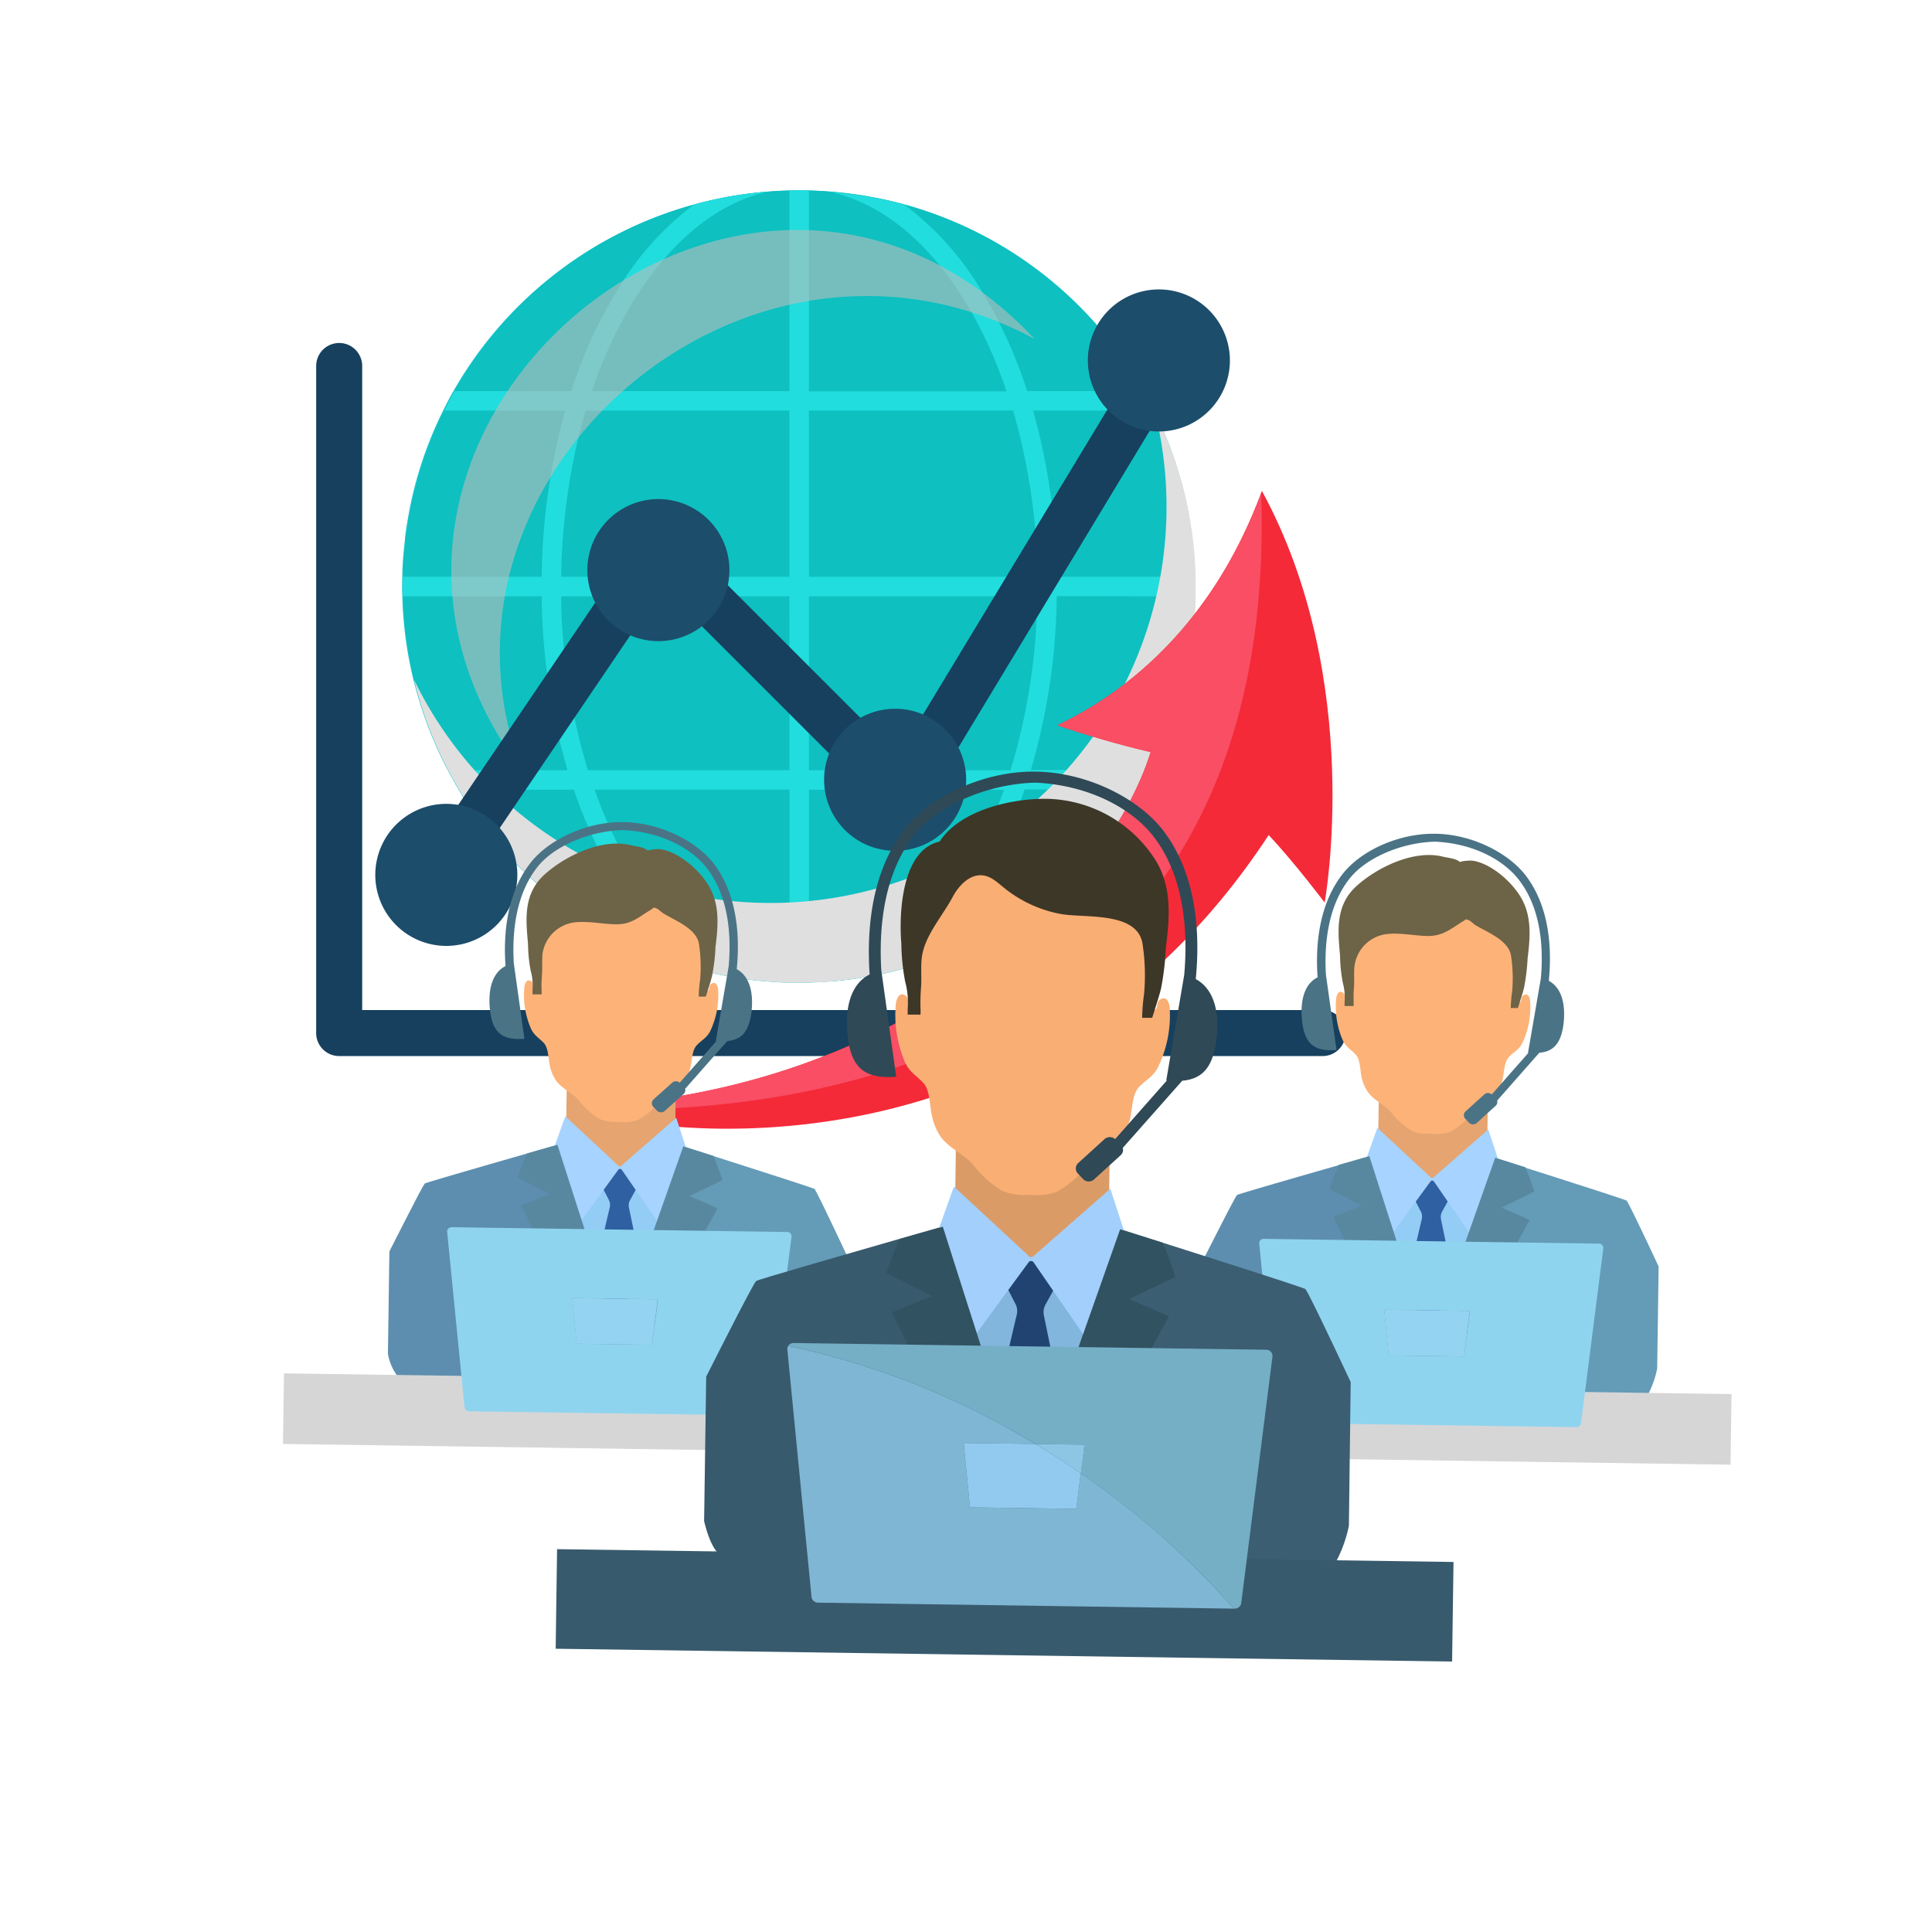 <?xml version="1.0" encoding="UTF-8"?> <svg xmlns="http://www.w3.org/2000/svg" xmlns:xlink="http://www.w3.org/1999/xlink" viewBox="0 0 345.18 345.18"><defs><style>.cls-1{fill:none;stroke:#000;stroke-miterlimit:10;opacity:0;}.cls-2{isolation:isolate;}.cls-3{clip-path:url(#clip-path);}.cls-4{fill:#17c5cc;}.cls-5{fill:#0ec0c0;}.cls-6{mix-blend-mode:multiply;}.cls-7{fill:#2dd;}.cls-8{opacity:0.59;mix-blend-mode:overlay;}.cls-9{fill:#bdbdbd;}.cls-10{fill:#dfdfdf;}.cls-11{fill:#16405e;}.cls-12{fill:#1c4d6b;}.cls-13{fill:#f42a39;}.cls-14{fill:#f94e63;}.cls-15{fill:#e5a470;}.cls-16{fill:#fdb378;}.cls-17{fill:#6d6347;}.cls-18{fill:#93ccf5;}.cls-19{fill:#2f60a2;}.cls-20{fill:#5d8eaf;}.cls-21{fill:#649bb7;}.cls-22{fill:#a6d3ff;}.cls-23{fill:#5888a0;}.cls-24{fill:#d6d6d7;}.cls-25{fill:#8fd4ef;}.cls-26{fill:#94d3f2;}.cls-27{fill:#4b7386;}.cls-28{fill:#db9b67;}.cls-29{fill:#f9ae74;}.cls-30{fill:#3d3727;}.cls-31{fill:#82b6dd;}.cls-32{fill:#204372;}.cls-33{fill:#385a6d;}.cls-34{fill:#3b5e72;}.cls-35{fill:#a2cffc;}.cls-36{fill:#315260;}.cls-37{fill:#2f4956;}.cls-38{fill:#75afc6;}.cls-39{fill:#7fb6d3;}.cls-40{fill:#92caef;}.cls-41{fill:#8dc6e5;}</style><clipPath id="clip-path"><circle class="cls-1" cx="172.59" cy="172.59" r="172.09"></circle></clipPath></defs><title>education circle icon</title><g class="cls-2"><g id="Layer_2" data-name="Layer 2"><g id="_1" data-name="1"><g class="cls-3"><g id="_2" data-name="2"><g id="_6" data-name="6"><path class="cls-4" d="M213.55,104.05c0,.83,0,1.67,0,2.5,0,1.36-.11,2.74-.23,4.12q-.09,1.23-.24,2.46a70.48,70.48,0,0,1-7.55,24.48c-.63,1.19-1.27,2.35-2,3.48a71,71,0,0,1-42,31.95,68.22,68.22,0,0,1-13.22,2.31c-1.27.11-2.55.17-3.85.21-1.15,0-2.33,0-3.48,0-1.3,0-2.6-.09-3.92-.21-.89-.06-1.78-.14-2.68-.25a71,71,0,0,1-52.43-34c-.67-1.13-1.31-2.29-1.94-3.48a69,69,0,0,1-5-12.1c0-.12-.08-.27-.13-.4-.35-1.18-.69-2.39-1-3.61a70.45,70.45,0,0,1-2-15c-.05-1.17-.05-2.33,0-3.5,0-2.18.21-4.36.47-6.57a2.06,2.06,0,0,1,0-.26c.11-.93.24-1.85.4-2.78a69.5,69.5,0,0,1,6.44-20.09c.57-1.17,1.18-2.34,1.84-3.48A71,71,0,0,1,124,36.55a69.25,69.25,0,0,1,13.17-2.3c1.27-.11,2.55-.17,3.85-.2,1.15,0,2.33,0,3.48,0,1.32,0,2.63.1,3.95.21.88.07,1.75.14,2.63.26a72.08,72.08,0,0,1,10.51,2,70.63,70.63,0,0,1,42.71,33.29c.66,1.14,1.27,2.3,1.84,3.48.08.17.16.31.24.47.81,1.65,1.54,3.32,2.23,5a70.21,70.21,0,0,1,3.65,12.5,71.49,71.49,0,0,1,1.25,11.69C213.55,103.37,213.55,103.71,213.55,104.05Z"></path><path class="cls-5" d="M207.91,98.85A70.77,70.77,0,0,1,74,121.5,70.78,70.78,0,0,1,206.42,73.81,70.6,70.6,0,0,1,207.91,98.85Z"></path><g class="cls-6"><path class="cls-7" d="M213.54,106.55c0-1.17,0-2.34,0-3.5H188.8a114.75,114.75,0,0,0-4.22-29.7h21.59c-.57-1.18-1.18-2.34-1.84-3.48H183.52a83.22,83.22,0,0,0-7.93-17.53,53.19,53.19,0,0,0-14-15.76,72.08,72.08,0,0,0-10.51-2c-.88-.12-1.75-.19-2.63-.26,13.46,3,25,16.61,31.37,35.6H144.53V34.06c-1.15-.05-2.33-.05-3.48,0V69.87H105.74c6.43-19,18-32.65,31.46-35.62A69.25,69.25,0,0,0,124,36.55a53.1,53.1,0,0,0-14,15.79,83.73,83.73,0,0,0-7.93,17.53H81.22C80.56,71,80,72.18,79.38,73.35H101a114.75,114.75,0,0,0-4.22,29.7H72c-.05,1.17-.05,2.33,0,3.5H96.78a113.87,113.87,0,0,0,4.62,31.06H80.08c.63,1.19,1.27,2.35,1.94,3.48h20.51A81.59,81.59,0,0,0,110,157.27,52.82,52.82,0,0,0,124,173a70.38,70.38,0,0,0,10.46,2.06c.9.11,1.79.19,2.68.25-5.93-1.31-11.47-4.68-16.38-9.67-6-6.07-11-14.52-14.53-24.57h34.83v34.45c1.15.05,2.33.05,3.48,0V141.09h34.83c-6.51,18.33-17.81,31.37-31,34.26A68.22,68.22,0,0,0,161.6,173a53.27,53.27,0,0,0,14-15.77,81.59,81.59,0,0,0,7.46-16.18h20.51c.69-1.13,1.33-2.29,2-3.48H184.18a113.87,113.87,0,0,0,4.62-31.06Zm-72.49,31.06h-36a109.47,109.47,0,0,1-4.79-31.06h40.78Zm0-34.56H100.27a115.46,115.46,0,0,1,1.25-15.46,105.08,105.08,0,0,1,3.11-14.24h36.42Zm39.48,34.56h-36V106.55h40.79A110.19,110.19,0,0,1,180.53,137.61Zm-36-34.56V73.35H181a111.28,111.28,0,0,1,4.37,29.7Z"></path></g><g class="cls-8"><path class="cls-9" d="M184.88,60.58C133.35,32.87,73.43,85,93.15,137.54,48.6,77.89,133.36,5.75,184.88,60.58Z"></path></g><g class="cls-6"><path class="cls-10" d="M206.41,73.82A70.77,70.77,0,0,1,74,121.5a69.47,69.47,0,0,0,6.08,16.11c.63,1.19,1.27,2.35,1.94,3.48a71,71,0,0,0,52.43,34c.9.11,1.79.19,2.68.25,1.32.12,2.62.18,3.92.21,1.15.05,2.33.05,3.48,0,1.3,0,2.58-.1,3.85-.21A68.22,68.22,0,0,0,161.6,173a71,71,0,0,0,42-31.95c.69-1.13,1.33-2.29,2-3.48a70.48,70.48,0,0,0,7.55-24.48c.26-2.22.42-4.4.47-6.58,0-1.17,0-2.34,0-3.5A70,70,0,0,0,206.41,73.82Z"></path></g><path class="cls-11" d="M79.74,158.72a4.23,4.23,0,0,1-3.5-6.6L114.3,95.93a4.23,4.23,0,0,1,6.49-.61L160.47,135,204.8,61.68A4.23,4.23,0,0,1,212,66.06L164.92,144a4.19,4.19,0,0,1-3.11,2,4.25,4.25,0,0,1-3.5-1.21l-39.88-39.87L83.24,156.86A4.22,4.22,0,0,1,79.74,158.72Z"></path><path class="cls-12" d="M92.43,156.3a12.69,12.69,0,1,1-12.69-12.68A12.69,12.69,0,0,1,92.43,156.3Z"></path><path class="cls-12" d="M130.32,101.85a12.69,12.69,0,1,1-12.68-12.68A12.69,12.69,0,0,1,130.32,101.85Z"></path><path class="cls-12" d="M172.62,139.31a12.69,12.69,0,1,1-12.69-12.68A12.69,12.69,0,0,1,172.62,139.31Z"></path><path class="cls-12" d="M219.74,64.39a12.69,12.69,0,1,1-12.68-12.68A12.69,12.69,0,0,1,219.74,64.39Z"></path><path class="cls-11" d="M236.3,188.68H60.6a4.11,4.11,0,0,1-4.11-4.11V65.39a4.11,4.11,0,1,1,8.22,0V180.46H236.3a4.11,4.11,0,1,1,0,8.22Z"></path><path class="cls-13" d="M225.46,87.71c-.05.12-.08.23-.13.34s-.1.26-.14.39c-7.2,19.1-19.34,32.14-33.42,39.69-1,.51-1.88,1-2.84,1.46q8.28,2.81,16.65,4.79c-7.83,25-43.79,61.05-102.77,63.39,5.29,3.41,79.77,18.68,123.86-48.58,4.68,5,10,12.07,10,12.07S243.91,121.62,225.46,87.71Z"></path><path class="cls-14" d="M225.19,88.44c-7.2,19.1-19.34,32.14-33.42,39.69-1,.51-1.88,1-2.84,1.46q8.28,2.81,16.65,4.79c-7.83,25-43.79,61.05-102.77,63.39.19.13.39.25.59.37,25.08,1,125.53-.61,121.93-110.09C225.28,88.18,225.23,88.31,225.19,88.44Z"></path></g><g id="_3" data-name="3"><polygon class="cls-15" points="101.27 193.46 101.25 194.44 101.14 202.48 111.61 212.38 115.05 208.6 120.63 202.47 120.77 192.58 101.27 193.46"></polygon><path class="cls-16" d="M128.32,177c0-.69-.38-1.84-1.27-1.19-.41.29-.22,1-.6,1.26-.91.58-1-.76-1-1.35-.19-2.25.85-4.4.61-6.61-.33-3.08-3.18-5.21-5.87-6.3a13.94,13.94,0,0,0-9-.19,13.88,13.88,0,0,0-9-.06c-2.72,1-5.62,3.05-6,6.12-.31,2.21.68,4.38.42,6.63-.07.59-.18,1.93-1.07,1.32-.37-.25-.17-1-.56-1.28-.88-.67-1.26.47-1.31,1.15a15,15,0,0,0,1.2,7.29c.6,1.28,1.47,1.66,2.32,2.59s.76,3,1.11,4.32A7.27,7.27,0,0,0,99.31,193c1,1.49,2.89,2.21,4.09,3.56a13.71,13.71,0,0,0,3.74,3.37,7.27,7.27,0,0,0,3.48.49,7.16,7.16,0,0,0,3.5-.39,13.79,13.79,0,0,0,3.82-3.26c1.25-1.32,3.11-2,4.2-3.44a7.46,7.46,0,0,0,1.15-2.33c.38-1.27.25-3.28,1.23-4.29s1.75-1.25,2.39-2.52A15.09,15.09,0,0,0,128.32,177Z"></path><path class="cls-17" d="M94.82,173.45a9.94,9.94,0,0,1,.32,3.5c0,.17,0,.43,0,.71l1.62,0a8.1,8.1,0,0,0,0-.86,25.08,25.08,0,0,1,.07-2.6c.09-1.24,0-2.52.09-3.76a6.63,6.63,0,0,1,6.28-5.69c2.27-.15,4.53.35,6.8.39,2.81.05,4.1-1.29,6.33-2.63.6-.36.25-.42.86-.25.4.11.91.66,1.25.88,2.09,1.32,5.85,2.65,6.42,5.38a27.09,27.09,0,0,1,.23,6.49,22.58,22.58,0,0,0-.25,3.05l1.26,0c.43-1.31,1-3.08,1.13-3.77a33.57,33.57,0,0,0,.61-5.14c.52-4.15.81-8.13-1.71-11.66-2.69-3.77-6.73-6-8.9-5.77-.13,0-1.6.13-1.42.3-.76-.71-2.12-.78-3.07-1-5.08-1.29-11.58,1.79-15.33,5.12-4,3.52-3.45,8.13-3.07,12.55A26.44,26.44,0,0,0,94.82,173.45Z"></path><path class="cls-18" d="M100.89,219.55c-.06-.72,9.49-10.47,9.49-10.47l1.21,0,8.8,10.11-9.7,24.86Z"></path><path class="cls-19" d="M115.37,230.24l-3-14.49a2,2,0,0,1,.21-1.35l1.24-2.25a.35.35,0,0,0-.08-.4l-1.37-1.41a3.88,3.88,0,0,1-.87-1c-.13-.3-.48-1-.9-.69s-.5.63-.74.95a8.34,8.34,0,0,1-.91.87l-1.26,1.22a.37.37,0,0,0-.09.4l1.18,2.29a2,2,0,0,1,.16,1.35l-3.39,14.4a.38.38,0,0,0,0,.21l4.24,11.39a.68.68,0,0,0,1,0l4.57-11.26A.31.31,0,0,0,115.37,230.24Z"></path><path class="cls-20" d="M109.79,239l-7-24.31-2.92-10.22-.33.09-5.43,1.55c-7,2-17.91,5.15-18.2,5.34s-4,7.56-6.34,12.13l-.26,18.3a9.37,9.37,0,0,0,1.76,4.06c9.22,9.53,33.93,9.47,38.6,10.12Z"></path><path class="cls-21" d="M151.26,224.2c-2.19-4.65-5.47-11.58-5.75-11.78s-11.11-3.65-18-5.86l-5.38-1.71-.33-.1-4.47,13.72-7.08,21.71v.21l-.4-1.42L109.72,256l.25,0c2.09-.12,33.45.45,39.4-9a16.69,16.69,0,0,0,1.63-4.62Z"></path><path class="cls-22" d="M120.82,199.71,111,208.28a.38.38,0,0,1-.51,0L101,199.43l-2.24,6.28,4,13.86L110.46,209a.39.39,0,0,1,.63,0l7.43,10.77,4.36-13.74Z"></path><path class="cls-23" d="M123.2,213.68l5,2.21-18.17,33.25L93.12,215.38l5.09-2.06-5.78-2.94a43,43,0,0,1,1.73-4.3l5.43-1.55,3.25,10.13,2.58,8,4.64,16.07,5.67-15.92,1.55-4.38,4.8-13.62,5.38,1.71a43.52,43.52,0,0,1,1.61,4.34Z"></path><polygon class="cls-24" points="164.29 247 50.74 245.37 50.74 245.37 50.62 253.42 50.56 257.98 164.11 259.61 164.11 259.61 164.17 255.04 164.29 247 164.29 247"></polygon><path class="cls-25" d="M140.52,220.11l-59.77-.85a.87.87,0,0,0-.74.35.67.67,0,0,0-.12.46L83,251.5a.87.87,0,0,0,.89.65l52.63.75h0a.85.85,0,0,0,.9-.62l4-31.33A.79.79,0,0,0,140.52,220.11Zm-24,20a.21.21,0,0,1-.22.16l-13.06-.19a.22.22,0,0,1-.22-.16l-.76-7.8a.19.19,0,0,1,.21-.2l8.85.13,6,.08a.2.2,0,0,1,.21.21l-.43,3.41Z"></path><path class="cls-26" d="M117.3,232.13l-6-.08-8.85-.13a.19.19,0,0,0-.21.2l.76,7.8a.22.22,0,0,0,.22.16l13.06.19a.21.21,0,0,0,.22-.16l.56-4.36.43-3.41A.2.2,0,0,0,117.3,232.13Z"></path><path class="cls-27" d="M131.63,173.16c.56-5.66.19-13.1-4-18.72-3.1-4.11-9.62-7.46-16.23-7.56S98.12,150,94.91,154c-4.4,5.5-5,12.92-4.59,18.6-2.48,1.25-3.18,4.45-2.76,8,.5,4.13,2.4,5.26,6.13,5L91.8,172.1h0c-.32-5.4.29-12.28,4.28-17.27,2.92-3.66,9.27-6.4,15.26-6.52,6.69.3,12.25,3.21,15.07,6.95,3.84,5.11,4.25,12,3.78,17.39h0L127.89,186H128l-6.57,7.44a1,1,0,0,0-1.34,0l-3.35,3a.92.92,0,0,0,0,1.33l.67.69a1,1,0,0,0,1.38,0l3.35-3a.92.92,0,0,0,.27-.93l7.53-8.53c2.44-.22,3.78-1.55,4.28-4.86C134.69,177.7,134.08,174.48,131.63,173.16Z"></path><polygon class="cls-15" points="246.35 195.54 246.33 196.51 246.22 204.56 256.7 214.46 260.14 210.68 265.71 204.54 265.86 194.65 246.35 195.54"></polygon><path class="cls-16" d="M273.4,179.05c0-.68-.37-1.83-1.27-1.19-.41.29-.22,1-.6,1.27-.91.58-1-.76-1-1.35-.19-2.25.85-4.4.61-6.61-.33-3.09-3.17-5.22-5.87-6.3a13.91,13.91,0,0,0-9-.19,13.94,13.94,0,0,0-9-.07c-2.73,1-5.63,3.06-6.05,6.13-.3,2.21.68,4.38.42,6.63-.07.59-.18,1.92-1.07,1.32-.37-.25-.16-1-.56-1.29-.88-.67-1.26.47-1.3,1.15a15.2,15.2,0,0,0,1.19,7.3c.61,1.28,1.47,1.65,2.33,2.59s.76,3,1.1,4.32a7.37,7.37,0,0,0,1.08,2.36c1.05,1.49,2.89,2.2,4.1,3.56a13.82,13.82,0,0,0,3.73,3.37,7.17,7.17,0,0,0,3.48.48,7.28,7.28,0,0,0,3.5-.38,13.83,13.83,0,0,0,3.83-3.26c1.24-1.32,3.11-2,4.2-3.44a7.33,7.33,0,0,0,1.14-2.33c.38-1.28.25-3.28,1.23-4.29s1.76-1.26,2.4-2.52A15.24,15.24,0,0,0,273.4,179.05Z"></path><path class="cls-17" d="M239.9,175.53a10.15,10.15,0,0,1,.33,3.5c0,.17,0,.43,0,.71l1.62,0c0-.34,0-.66,0-.86a20.37,20.37,0,0,1,.07-2.59c.08-1.24-.06-2.52.09-3.76a6.61,6.61,0,0,1,6.27-5.69c2.27-.15,4.53.35,6.81.39,2.8,0,4.09-1.29,6.32-2.64.6-.36.25-.41.87-.24.4.1.9.66,1.25.88,2.08,1.31,5.84,2.65,6.41,5.37a26.2,26.2,0,0,1,.23,6.5,24,24,0,0,0-.25,3l1.27,0c.42-1.3,1-3.08,1.13-3.76a36.6,36.6,0,0,0,.61-5.14c.52-4.15.8-8.14-1.71-11.66-2.69-3.78-6.73-6-8.91-5.77-.12,0-1.59.12-1.41.29-.77-.71-2.12-.77-3.08-1-5.08-1.29-11.57,1.79-15.33,5.13-4,3.52-3.45,8.13-3.07,12.55A27.49,27.49,0,0,0,239.9,175.53Z"></path><path class="cls-18" d="M246,221.62c-.06-.71,9.49-10.46,9.49-10.46h1.2l8.8,10.12-9.7,24.85Z"></path><path class="cls-19" d="M260.45,232.31l-3-14.48a2,2,0,0,1,.2-1.35l1.24-2.26a.37.37,0,0,0-.07-.4l-1.38-1.4a3.66,3.66,0,0,1-.86-1c-.13-.3-.48-1-.91-.69s-.49.62-.74.94a7.48,7.48,0,0,1-.9.88l-1.27,1.22a.37.37,0,0,0-.08.4l1.17,2.28a2,2,0,0,1,.17,1.36l-3.39,14.39a.33.33,0,0,0,0,.22l4.25,11.39a.36.36,0,0,0,.47.2.37.37,0,0,0,.48-.19l4.56-11.26A.34.34,0,0,0,260.45,232.31Z"></path><path class="cls-20" d="M254.87,241l-6.94-24.3L245,206.51l-.33.1-5.43,1.55c-7,2-17.92,5.15-18.21,5.34s-4,7.55-6.34,12.13l-.26,18.3a9.2,9.2,0,0,0,1.77,4c9.21,9.54,33.93,9.48,38.59,10.12Z"></path><path class="cls-21" d="M296.34,226.28c-2.18-4.66-5.46-11.59-5.74-11.78s-11.12-3.66-18.05-5.87l-5.38-1.7-.34-.1-4.47,13.72-7.08,21.71v.21l-.41-1.43-.07,17.06.25,0c2.09-.13,33.46.45,39.41-9a16.64,16.64,0,0,0,1.62-4.61Z"></path><path class="cls-22" d="M265.9,201.79l-9.77,8.56a.4.4,0,0,1-.52,0l-9.52-8.84-2.25,6.28,4,13.86,7.73-10.55a.38.38,0,0,1,.63,0l7.43,10.77L268,208.14Z"></path><path class="cls-23" d="M268.29,215.76l5,2.2-18.17,33.25-16.94-33.75,5.09-2.06-5.78-3a40.67,40.67,0,0,1,1.73-4.29l5.43-1.55,3.25,10.13,2.58,8,4.64,16.06,5.66-15.91,1.55-4.38,4.81-13.62,5.38,1.7a40.66,40.66,0,0,1,1.6,4.35Z"></path><polygon class="cls-24" points="309.37 249.08 195.82 247.45 195.71 255.5 195.64 260.06 309.19 261.69 309.25 257.12 309.37 249.08"></polygon><path class="cls-25" d="M285.6,222.19l-59.76-.85a.85.85,0,0,0-.75.35.66.66,0,0,0-.11.46l3.07,31.42a.86.86,0,0,0,.89.66l52.62.75h0a.86.86,0,0,0,.9-.63l4-31.32A.79.79,0,0,0,285.6,222.19Zm-24,20c0,.09-.12.15-.23.15l-13.06-.18a.23.23,0,0,1-.22-.17l-.76-7.79a.2.2,0,0,1,.22-.2l8.84.12,6,.09a.19.19,0,0,1,.21.21l-.43,3.41Z"></path><path class="cls-26" d="M262.38,234.21l-6-.09-8.84-.12a.2.2,0,0,0-.22.2l.76,7.79a.23.23,0,0,0,.22.17l13.06.18c.11,0,.22-.06.23-.15l.55-4.36.43-3.41A.19.19,0,0,0,262.38,234.21Z"></path><path class="cls-27" d="M276.72,175.24c.55-5.67.18-13.1-4.06-18.73-3.09-4.1-9.62-7.46-16.23-7.55S243.21,152,240,156c-4.4,5.51-5,12.93-4.59,18.61-2.48,1.24-3.18,4.44-2.75,8,.5,4.13,2.39,5.25,6.13,5l-1.89-13.44h0c-.32-5.4.29-12.28,4.28-17.27,2.93-3.66,9.28-6.4,15.26-6.52,6.69.3,12.25,3.21,15.07,7,3.85,5.11,4.26,12,3.79,17.39h0L273,188.1h.08l-6.56,7.44a1,1,0,0,0-1.34,0l-3.36,3.05a.93.93,0,0,0,0,1.33l.67.69a1,1,0,0,0,1.38,0l3.35-3.05a.92.92,0,0,0,.27-.93l7.53-8.54c2.45-.21,3.79-1.55,4.29-4.86C279.77,179.78,279.17,176.55,276.72,175.24Z"></path><polygon class="cls-28" points="170.8 203.56 170.78 204.93 170.62 216.28 185.4 230.24 190.25 224.91 198.12 216.26 198.32 202.31 170.8 203.56"></polygon><path class="cls-29" d="M209,180.3c0-1-.53-2.58-1.79-1.67-.57.41-.31,1.45-.84,1.79-1.29.81-1.38-1.08-1.46-1.91-.27-3.18,1.2-6.2.86-9.33-.46-4.35-4.48-7.35-8.28-8.88s-6.89-9-10.8-7.64c-3.87-1.42-12.43-.52-16.24.88s-6.28,10.71-6.87,15c-.43,3.11,1,6.18.59,9.35-.1.83-.24,2.72-1.51,1.86-.52-.35-.23-1.38-.78-1.81-1.24-.94-1.78.66-1.84,1.62a21.32,21.32,0,0,0,1.68,10.29c.86,1.81,2.07,2.34,3.28,3.66s1.08,4.28,1.56,6.08A10.37,10.37,0,0,0,168,203c1.48,2.1,4.08,3.11,5.78,5a19.43,19.43,0,0,0,5.26,4.75,10.21,10.21,0,0,0,4.92.69,10.18,10.18,0,0,0,4.93-.55,19.31,19.31,0,0,0,5.4-4.6c1.75-1.86,4.38-2.8,5.92-4.85a10.32,10.32,0,0,0,1.62-3.29c.53-1.79.35-4.62,1.73-6s2.48-1.78,3.38-3.56A21.33,21.33,0,0,0,209,180.3Z"></path><path class="cls-30" d="M161.71,175.33a14.35,14.35,0,0,1,.46,4.95c0,.23,0,.6,0,1l2.29,0a12,12,0,0,0,0-1.21,34.34,34.34,0,0,1,.1-3.66c.12-1.76-.07-3.56.13-5.3.44-3.85,3.74-7.5,5.51-10.84,1.13-2.13,3.18-4.24,5.55-3.85,1.41.23,2.51,1.28,3.61,2.18a22.7,22.7,0,0,0,10.11,4.69c4.26.78,13.46-.48,14.62,5.1a36.88,36.88,0,0,1,.32,9.15,35.65,35.65,0,0,0-.35,4.31l1.79,0c.6-1.84,1.39-4.34,1.6-5.31a50,50,0,0,0,.85-7.25c.74-5.86,1.14-11.47-2.41-16.45a23.54,23.54,0,0,0-18.8-10.12c-6.37-.09-15.54,2-19.22,7.64-6.83,1.5-7.28,13-6.83,18.26A38.67,38.67,0,0,0,161.71,175.33Z"></path><path class="cls-31" d="M170.28,240.35c-.09-1,13.38-14.76,13.38-14.76l1.7,0,12.42,14.26L184.1,274.94Z"></path><path class="cls-32" d="M190.7,255.43,186.5,235a2.82,2.82,0,0,1,.29-1.91l1.75-3.17a.52.52,0,0,0-.11-.57l-1.94-2a5.17,5.17,0,0,1-1.22-1.46c-.18-.42-.68-1.35-1.27-1s-.7.88-1.05,1.34a11.46,11.46,0,0,1-1.28,1.23l-1.78,1.72a.5.5,0,0,0-.12.56l1.66,3.23a2.8,2.8,0,0,1,.23,1.91l-4.78,20.3a.55.55,0,0,0,0,.31l6,16.06a.49.49,0,0,0,.66.28.51.51,0,0,0,.68-.26l6.44-15.88A.55.55,0,0,0,190.7,255.43Z"></path><path class="cls-33" d="M182.82,267.75,173,233.46,168.91,219l-.46.13-7.67,2.19c-9.87,2.84-25.26,7.27-25.67,7.54s-5.69,10.65-8.94,17.1l-.37,25.81c.62,2.59,1.45,4.65,2.49,5.73,13,13.44,47.86,13.36,54.44,14.27Z"></path><path class="cls-34" d="M241.32,246.92c-3.08-6.56-7.71-16.34-8.11-16.62s-15.67-5.15-25.46-8.27l-7.59-2.4-.46-.15-6.32,19.35-10,30.62v.31l-.58-2-.09,24.06.35.05c2.95-.18,47.19.63,55.58-12.74A23.73,23.73,0,0,0,241,272.6Z"></path><path class="cls-35" d="M198.38,212.38,184.6,224.46a.55.55,0,0,1-.73,0L170.43,212l-3.17,8.86,5.61,19.55,10.9-14.88a.54.54,0,0,1,.89,0l10.48,15.19,6.15-19.38Z"></path><path class="cls-36" d="M201.75,232.07l7.1,3.12-25.63,46.9-23.9-47.61,7.18-2.91-8.15-4.15a58.48,58.48,0,0,1,2.43-6.06l7.67-2.19L173,233.46l3.64,11.34,6.54,22.66,8-22.45,2.17-6.18,6.78-19.2,7.59,2.4a57.08,57.08,0,0,1,2.27,6.13Z"></path><path class="cls-37" d="M213.64,174.93c.78-8,.26-18.48-5.72-26.42-4.37-5.79-13.57-10.52-22.89-10.65-9.13-.13-18.66,4.33-23.19,10-6.21,7.76-7,18.23-6.47,26.24-3.51,1.76-4.5,6.28-3.89,11.23.7,5.83,3.37,7.41,8.64,7.06l-2.66-19h0c-.46-7.61.4-17.32,6-24.36,4.13-5.16,13.08-9,21.53-9.2,9.43.43,17.27,4.53,21.25,9.81,5.43,7.2,6,16.93,5.34,24.52h0l-3.21,18.87h.12l-9.26,10.49a1.42,1.42,0,0,0-1.89,0l-4.73,4.3a1.3,1.3,0,0,0,0,1.88l.94,1a1.41,1.41,0,0,0,1.94,0l4.73-4.3a1.28,1.28,0,0,0,.38-1.31l10.62-12c3.45-.31,5.34-2.19,6.05-6.86C218,181.33,217.09,176.78,213.64,174.93Z"></path><polygon class="cls-33" points="99.53 276.78 99.37 288.13 99.28 294.57 259.44 296.86 259.53 290.42 259.69 279.07 99.53 276.78"></polygon><path class="cls-38" d="M193.42,258.1a.28.28,0,0,1,.29.3l-.61,4.81a152.67,152.67,0,0,1,27.38,24.19,1.21,1.21,0,0,0,1.27-.88l5.6-44.19a1.11,1.11,0,0,0-1.18-1.18l-84.3-1.2a1.23,1.23,0,0,0-1.05.49A141.65,141.65,0,0,1,185,258Z"></path><path class="cls-39" d="M193.1,263.21l-.78,6.15c0,.12-.16.22-.32.22l-18.41-.27a.29.29,0,0,1-.31-.22l-1.08-11a.27.27,0,0,1,.31-.28L185,258a141.65,141.65,0,0,0-44.16-17.54,1,1,0,0,0-.17.65L145,285.42a1.22,1.22,0,0,0,1.26.92l74.22,1.07h0A152.67,152.67,0,0,0,193.1,263.21Z"></path><path class="cls-40" d="M172.51,257.81a.27.27,0,0,0-.31.28l1.08,11a.29.29,0,0,0,.31.22l18.41.27c.16,0,.31-.1.32-.22l.78-6.15c-2.73-1.89-5.45-3.63-8.12-5.23Z"></path><path class="cls-41" d="M193.42,258.1,185,258c2.67,1.6,5.39,3.34,8.12,5.23l.61-4.81A.28.28,0,0,0,193.42,258.1Z"></path></g></g></g><circle class="cls-1" cx="172.59" cy="172.59" r="172.09"></circle></g></g></g></svg> 